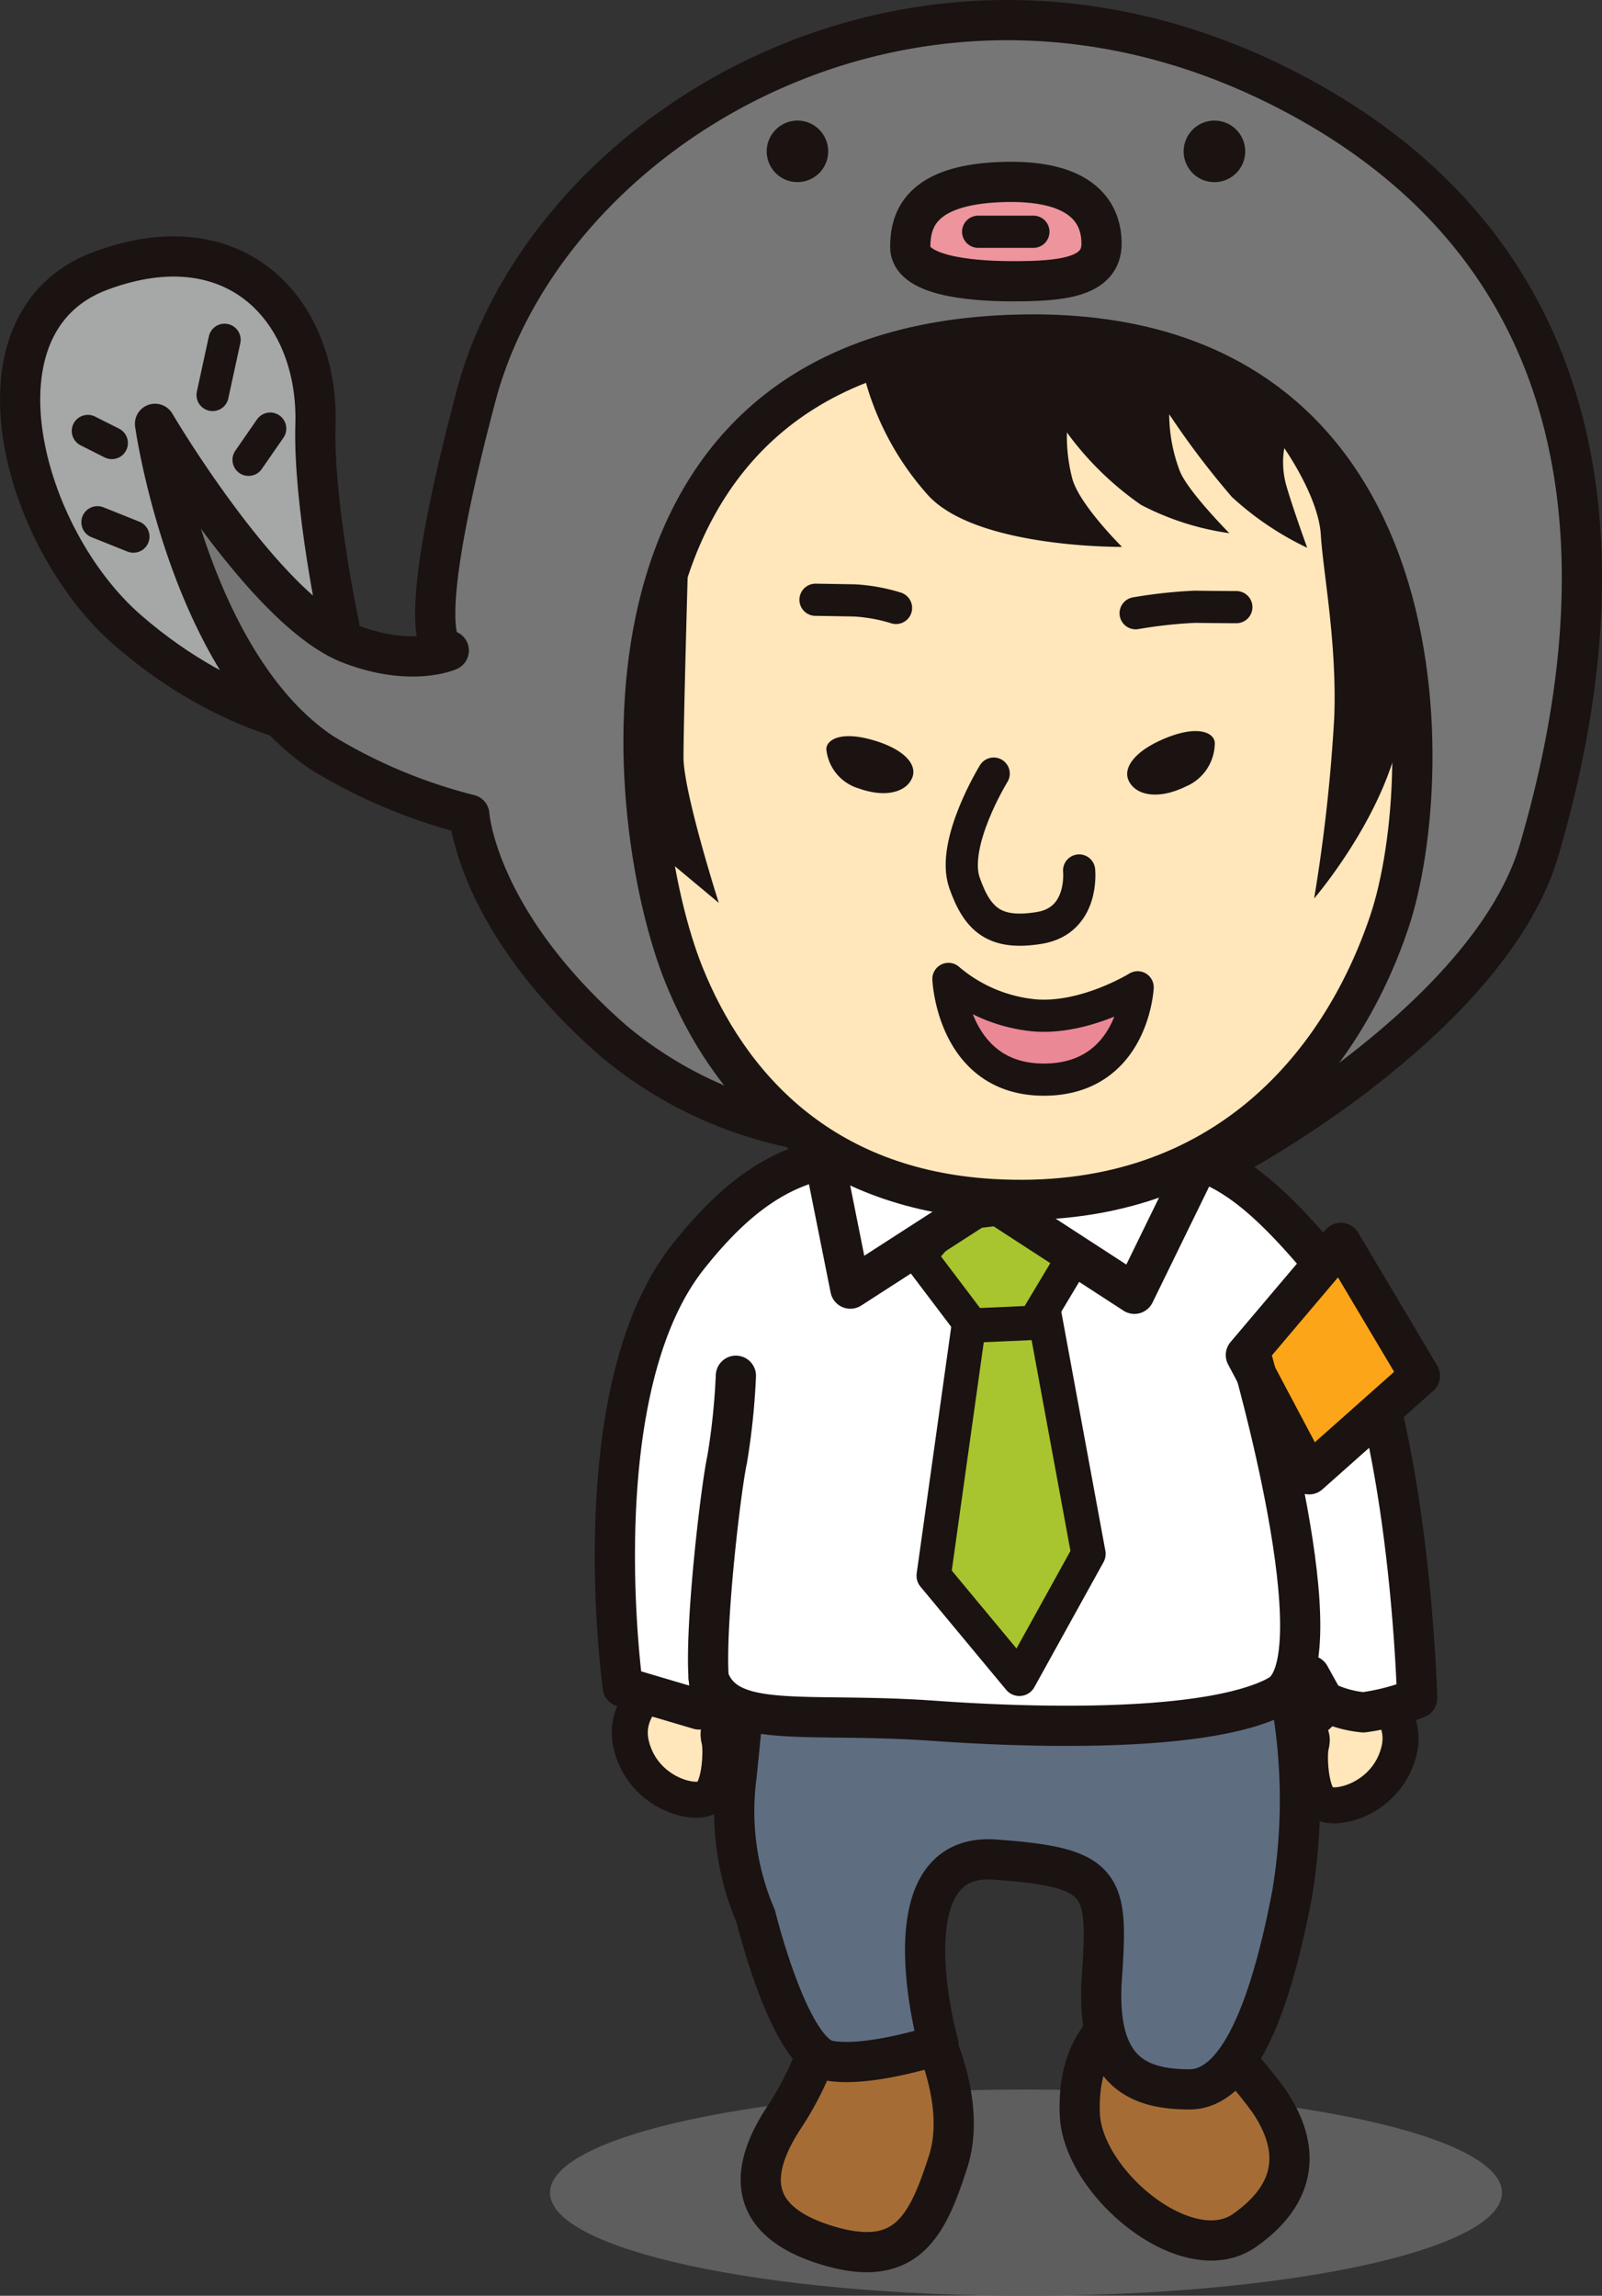 <svg xmlns="http://www.w3.org/2000/svg" xmlns:xlink="http://www.w3.org/1999/xlink" width="114.207" height="163.622" viewBox="0 0 114.207 163.622">
  <rect x="0" y="0" width="114.207" height="163.622" fill="#333333" stroke="none"/>
  <defs>
    <clipPath id="clip-path">
      <rect id="Rectangle_3158" data-name="Rectangle 3158" width="114.207" height="163.622" fill="none"/>
    </clipPath>
  </defs>
  <g id="Group_5549" data-name="Group 5549" clip-path="url(#clip-path)">
    <path id="Path_16505" data-name="Path 16505" d="M107.076,156.272c0,4.059-15.191,7.35-33.933,7.35s-33.934-3.291-33.934-7.35,15.19-7.349,33.934-7.349,33.933,3.291,33.933,7.349" fill="#5f5e5e"/>
    <path id="Path_16506" data-name="Path 16506" d="M79.382,144.273s-2.617,1.543-2.4,6.439,7.681,11.088,11.736,8.252,3.841-6.189,1.706-9.282a31.316,31.316,0,0,0-5.332-5.674Z" fill="#a56d35"/>
    <path id="Path_16507" data-name="Path 16507" d="M79.382,144.273s-2.617,1.543-2.4,6.439,7.681,11.088,11.736,8.252,3.841-6.189,1.706-9.282a31.316,31.316,0,0,0-5.332-5.674Z" fill="none" stroke="#1a1311" stroke-linecap="round" stroke-linejoin="round" stroke-width="2.866"/>
    <path id="Path_16508" data-name="Path 16508" d="M58.845,144.267a21.756,21.756,0,0,1-2.985,6.7c-2.348,3.609-2.774,7.217,2.985,9.021s7.255-1.284,8.748-5.929-1.706-10.31-1.706-10.31Z" fill="#a56d35"/>
    <path id="Path_16509" data-name="Path 16509" d="M58.845,144.267a21.756,21.756,0,0,1-2.985,6.7c-2.348,3.609-2.774,7.217,2.985,9.021s7.255-1.284,8.748-5.929-1.706-10.31-1.706-10.31Z" fill="none" stroke="#1a1311" stroke-linecap="round" stroke-linejoin="round" stroke-width="2.866"/>
    <path id="Path_16510" data-name="Path 16510" d="M53.882,136.589s2.369,9.695,5.15,10.257,7.875-1.12,7.875-1.12-3.878-13.754,4-13.195,8.107,1.679,7.645,8.4,2.545,7.978,6.251,7.978,5.906-6.581,7.3-13.858a40.532,40.532,0,0,0-.143-14.332l-38.539-3.581s-.287,3.336-.915,9.45a19.051,19.051,0,0,0,1.379,10" fill="#5f6d81"/>
    <path id="Path_16511" data-name="Path 16511" d="M53.882,136.589s2.369,9.695,5.15,10.257,7.875-1.12,7.875-1.12-3.878-13.754,4-13.195,8.107,1.679,7.645,8.4,2.545,7.978,6.251,7.978,5.906-6.581,7.3-13.858a40.532,40.532,0,0,0-.143-14.332l-38.539-3.581s-.287,3.336-.915,9.45A19.051,19.051,0,0,0,53.882,136.589Z" fill="none" stroke="#1a1311" stroke-linecap="round" stroke-linejoin="round" stroke-width="2.866"/>
    <path id="Path_16512" data-name="Path 16512" d="M96.634,119.7s3.975,1.789,3.081,5.168-4.573,4.275-5.467,3.582-.941-3.434-.8-3.979c.361-1.341-.8-.992-.8-.992Z" fill="#ffe6bb"/>
    <path id="Path_16513" data-name="Path 16513" d="M96.634,119.7s3.975,1.789,3.081,5.168-4.573,4.275-5.467,3.582-.941-3.434-.8-3.979c.361-1.341-.8-.992-.8-.992Z" fill="none" stroke="#1a1311" stroke-linecap="round" stroke-linejoin="round" stroke-width="2.568"/>
    <path id="Path_16514" data-name="Path 16514" d="M48.106,119.3s-3.976,1.788-3.078,5.169,4.569,4.277,5.468,3.58.94-3.434.8-3.978c-.362-1.343.8-.991.8-.991Z" fill="#ffe6bb"/>
    <path id="Path_16515" data-name="Path 16515" d="M48.106,119.3s-3.976,1.788-3.078,5.169,4.569,4.277,5.468,3.58.94-3.434.8-3.978c-.362-1.343.8-.991.8-.991Z" fill="none" stroke="#1a1311" stroke-linecap="round" stroke-linejoin="round" stroke-width="2.568"/>
    <path id="Path_16516" data-name="Path 16516" d="M91.957,120.718l1.414-1.3,1.008,1.815a7.957,7.957,0,0,0,2.82.806,16.2,16.2,0,0,0,3.828-1.007s-.6-23.883-7.252-31.64c-6.829-7.963-9.675-7.859-20.154-7.056-10.746.829-16.323-3.224-24.585,7.258-7.588,9.617-4.636,30.63-4.636,30.63l5.44,1.611c1.01,0,.681-2.228.681-2.228,1.319,3.734,6.827,2.376,16.048,3.034s20.195.6,24.586-1.811" fill="#fff"/>
    <path id="Path_16517" data-name="Path 16517" d="M91.957,120.718l1.414-1.3,1.008,1.815a7.957,7.957,0,0,0,2.82.806,16.2,16.2,0,0,0,3.828-1.007s-.6-23.883-7.252-31.64c-6.829-7.963-9.675-7.859-20.154-7.056-10.746.829-16.323-3.224-24.585,7.258-7.588,9.617-4.636,30.63-4.636,30.63l5.44,1.611c1.01,0,.681-2.228.681-2.228,1.319,3.734,6.827,2.376,16.048,3.034s20.195.6,24.586-1.811" fill="none" stroke="#1a1311" stroke-linecap="round" stroke-linejoin="round" stroke-width="2.866"/>
    <path id="Path_16518" data-name="Path 16518" d="M69.2,93.492,66.563,112.3l6.107,7.35,4.927-8.906L74.119,91.88Z" fill="#a8c42f"/>
    <path id="Path_16519" data-name="Path 16519" d="M69.2,93.492,66.563,112.3l6.107,7.35,4.927-8.906L74.119,91.88Z" fill="none" stroke="#1a1311" stroke-linecap="round" stroke-linejoin="round" stroke-width="2.449"/>
    <path id="Path_16520" data-name="Path 16520" d="M68.158,86.489,65.5,89.481l3.779,4.993,4.48-.2,3.365-5.614L74.037,85.78Z" fill="#a8c42f"/>
    <path id="Path_16521" data-name="Path 16521" d="M68.158,86.489,65.5,89.481l3.779,4.993,4.48-.2,3.365-5.614L74.037,85.78Z" fill="none" stroke="#1a1311" stroke-linecap="round" stroke-linejoin="round" stroke-width="2.449"/>
    <path id="Path_16522" data-name="Path 16522" d="M58.645,81.962l1.976,9.879L70.5,85.475l10.374,6.734,4.232-8.666-2.527-1.358Z" fill="#fff"/>
    <path id="Path_16523" data-name="Path 16523" d="M58.645,81.962l1.976,9.879L70.5,85.475l10.374,6.734,4.232-8.666-2.527-1.358Z" fill="none" stroke="#1a1311" stroke-linecap="round" stroke-linejoin="round" stroke-width="2.866"/>
    <path id="Path_16524" data-name="Path 16524" d="M95.589,88.58l-6.77,7.994,4.506,8.5,7.9-7.02Z" fill="#fca518"/>
    <path id="Path_16525" data-name="Path 16525" d="M95.589,88.58l-6.77,7.994,4.506,8.5,7.9-7.02Z" fill="none" stroke="#1a1311" stroke-linecap="round" stroke-linejoin="round" stroke-width="2.866"/>
    <path id="Path_16526" data-name="Path 16526" d="M24.195,44.655s-1.874-8.776-1.707-14.378c.247-8.041-5.6-14.616-15.346-10.964S1.537,38.322,9.088,44.9s14.621,7.063,14.621,7.063Z" fill="#a6a7a7"/>
    <path id="Path_16527" data-name="Path 16527" d="M24.195,44.655s-1.874-8.776-1.707-14.378c.247-8.041-5.6-14.616-15.346-10.964S1.537,38.322,9.088,44.9s14.621,7.063,14.621,7.063Z" fill="none" stroke="#1a1311" stroke-linecap="round" stroke-linejoin="round" stroke-width="2.866"/>
    <path id="Path_16528" data-name="Path 16528" d="M88.659,81.954s17.628-9.631,21.069-21.377C113.5,47.684,118.5,20.532,92.181,6.644S39.062,8.935,33.947,28.188s-1.953,18.176-1.953,18.176-2.678,1.217-7.067-.487c-6.044-2.354-13.876-15.671-13.876-15.671S13.445,47.313,22.98,53.669a37.893,37.893,0,0,0,10.477,4.387s.487,7.554,10.232,16.087a29.023,29.023,0,0,0,17.791,6.82Z" fill="#767676"/>
    <path id="Path_16529" data-name="Path 16529" d="M88.659,81.954s17.628-9.631,21.069-21.377C113.5,47.684,118.5,20.532,92.181,6.644S39.062,8.935,33.947,28.188s-1.953,18.176-1.953,18.176-2.678,1.217-7.067-.487c-6.044-2.354-13.876-15.671-13.876-15.671S13.445,47.313,22.98,53.669a37.893,37.893,0,0,0,10.477,4.387s.487,7.554,10.232,16.087a29.023,29.023,0,0,0,17.791,6.82Z" fill="none" stroke="#1a1311" stroke-linecap="round" stroke-linejoin="round" stroke-width="2.866"/>
    <path id="Path_16530" data-name="Path 16530" d="M48.753,69.465C44.4,58.644,40.79,25.656,71.122,23.912c32.109-1.843,31.442,31.284,27.934,41.755S86.851,86.4,70.722,85.457c-12.246-.717-18.8-8.13-21.969-15.992" fill="#ffe6bb"/>
    <path id="Path_16531" data-name="Path 16531" d="M48.753,69.465C44.4,58.644,40.79,25.656,71.122,23.912c32.109-1.843,31.442,31.284,27.934,41.755S86.851,86.4,70.722,85.457C58.476,84.74,51.919,77.327,48.753,69.465Z" fill="none" stroke="#1a1311" stroke-linecap="round" stroke-linejoin="round" stroke-width="2.866"/>
    <path id="Path_16532" data-name="Path 16532" d="M84.383,10.782a2.194,2.194,0,1,0,2.194-2.188,2.2,2.2,0,0,0-2.194,2.188" fill="#1a1311"/>
    <path id="Path_16533" data-name="Path 16533" d="M54.658,10.782A2.192,2.192,0,1,0,56.85,8.594a2.2,2.2,0,0,0-2.192,2.188" fill="#1a1311"/>
    <path id="Path_16534" data-name="Path 16534" d="M72.2,20.045c3.409,0,6.329-.247,6.329-2.677s-1.659-4.635-7.305-4.387c-5.6.241-6.333,2.68-6.333,4.627s3.9,2.437,7.309,2.437" fill="#ed949c"/>
    <path id="Path_16535" data-name="Path 16535" d="M72.2,20.045c3.409,0,6.329-.247,6.329-2.677s-1.659-4.635-7.305-4.387c-5.6.241-6.333,2.68-6.333,4.627S68.789,20.045,72.2,20.045Z" fill="none" stroke="#1a1311" stroke-linecap="round" stroke-linejoin="round" stroke-width="2.866"/>
    <path id="Path_16536" data-name="Path 16536" d="M61.353,25.721a20.4,20.4,0,0,0,4.872,9.644c3.534,3.723,13.763,3.611,13.763,3.611s-3.1-3.064-3.559-4.92a12.082,12.082,0,0,1-.37-3.237,22.153,22.153,0,0,0,5.289,5.165A19.438,19.438,0,0,0,87.64,38s-2.949-2.975-3.525-4.414a11.473,11.473,0,0,1-.762-4.064,59.509,59.509,0,0,0,4.471,5.9,21.681,21.681,0,0,0,5.365,3.618s-1.031-2.854-1.468-4.367a6.078,6.078,0,0,1-.165-2.732s2.438,3.449,2.606,6.175,1.149,7.65.959,12.969a119.388,119.388,0,0,1-1.436,12.949s6.238-7.238,6.349-13.93a33.051,33.051,0,0,0-.452-7.345c-.538-3.223-3.654-9.37-7.107-12.594s-10.922-5.832-16.136-6.041-14.986,1.6-14.986,1.6" fill="#1a1311"/>
    <line id="Line_1043" data-name="Line 1043" x1="3.94" transform="translate(69.732 16.517)" fill="none" stroke="#1a1311" stroke-linecap="round" stroke-linejoin="round" stroke-width="2.293"/>
    <line id="Line_1044" data-name="Line 1044" x1="0.855" y2="3.936" transform="translate(15.155 24.216)" fill="none" stroke="#1a1311" stroke-linecap="round" stroke-linejoin="round" stroke-width="2.293"/>
    <line id="Line_1045" data-name="Line 1045" x1="1.543" y2="2.226" transform="translate(17.72 30.546)" fill="none" stroke="#1a1311" stroke-linecap="round" stroke-linejoin="round" stroke-width="2.293"/>
    <line id="Line_1046" data-name="Line 1046" x1="1.71" y1="0.861" transform="translate(6.262 30.714)" fill="none" stroke="#1a1311" stroke-linecap="round" stroke-linejoin="round" stroke-width="2.293"/>
    <line id="Line_1047" data-name="Line 1047" x1="2.565" y1="1.026" transform="translate(6.946 37.22)" fill="none" stroke="#1a1311" stroke-linecap="round" stroke-linejoin="round" stroke-width="2.293"/>
    <path id="Path_16537" data-name="Path 16537" d="M80.96,43.705a33.777,33.777,0,0,1,4.248-.462c1.38.025,2.931.027,2.931.027" fill="none" stroke="#1a1311" stroke-linecap="round" stroke-linejoin="round" stroke-width="2.293"/>
    <path id="Path_16538" data-name="Path 16538" d="M80.55,55.795c-.622-.961.268-2.265,2.576-3.2s3.4-.369,3.476.31a3.371,3.371,0,0,1-2.067,3.149c-1.8.885-3.364.711-3.985-.255" fill="#1a1311"/>
    <path id="Path_16539" data-name="Path 16539" d="M64.991,55.522c.491-.983-.5-2.131-2.795-2.785s-3.287.005-3.287.662a3.249,3.249,0,0,0,2.306,2.79c1.805.653,3.287.324,3.776-.667" fill="#1a1311"/>
    <path id="Path_16540" data-name="Path 16540" d="M70.841,55.134s-3.071,4.98-2.08,7.793c.922,2.608,2.131,3.731,5.34,3.205s2.83-4.094,2.83-4.094" fill="none" stroke="#1a1311" stroke-linecap="round" stroke-linejoin="round" stroke-width="2.293"/>
    <path id="Path_16541" data-name="Path 16541" d="M58.137,42.745s1.379.022,2.758.046a12.245,12.245,0,0,1,2.983.537" fill="none" stroke="#1a1311" stroke-linecap="round" stroke-linejoin="round" stroke-width="2.293"/>
    <path id="Path_16542" data-name="Path 16542" d="M67.614,69.768s.293,7.179,6.806,7.178c6.365-.006,6.683-6.581,6.683-6.581s-3.708,2.3-7.351,2a11.013,11.013,0,0,1-6.138-2.6" fill="#eb8896"/>
    <path id="Path_16543" data-name="Path 16543" d="M67.614,69.768s.293,7.179,6.806,7.178c6.365-.006,6.683-6.581,6.683-6.581s-3.708,2.3-7.351,2A11.013,11.013,0,0,1,67.614,69.768Z" fill="none" stroke="#1a1311" stroke-linecap="round" stroke-linejoin="round" stroke-width="2.293"/>
    <path id="Path_16544" data-name="Path 16544" d="M49.041,40.447s-.314,11.008-.314,13.523,2.516,10.378,2.516,10.378L47.47,61.2s-1.576-9.749-.944-13.837a18.811,18.811,0,0,1,2.515-6.92" fill="#1a1311"/>
    <path id="Path_16545" data-name="Path 16545" d="M50.521,119.6c-.276-3.815.878-13.611,1.319-15.591a49,49,0,0,0,.621-5.959" fill="none" stroke="#1a1311" stroke-linecap="round" stroke-linejoin="round" stroke-width="2.866"/>
    <path id="Path_16546" data-name="Path 16546" d="M89.137,96.441s6.407,21.969,2.018,24.387" fill="none" stroke="#1a1311" stroke-linecap="round" stroke-linejoin="round" stroke-width="2.866"/>
  </g>
</svg>
